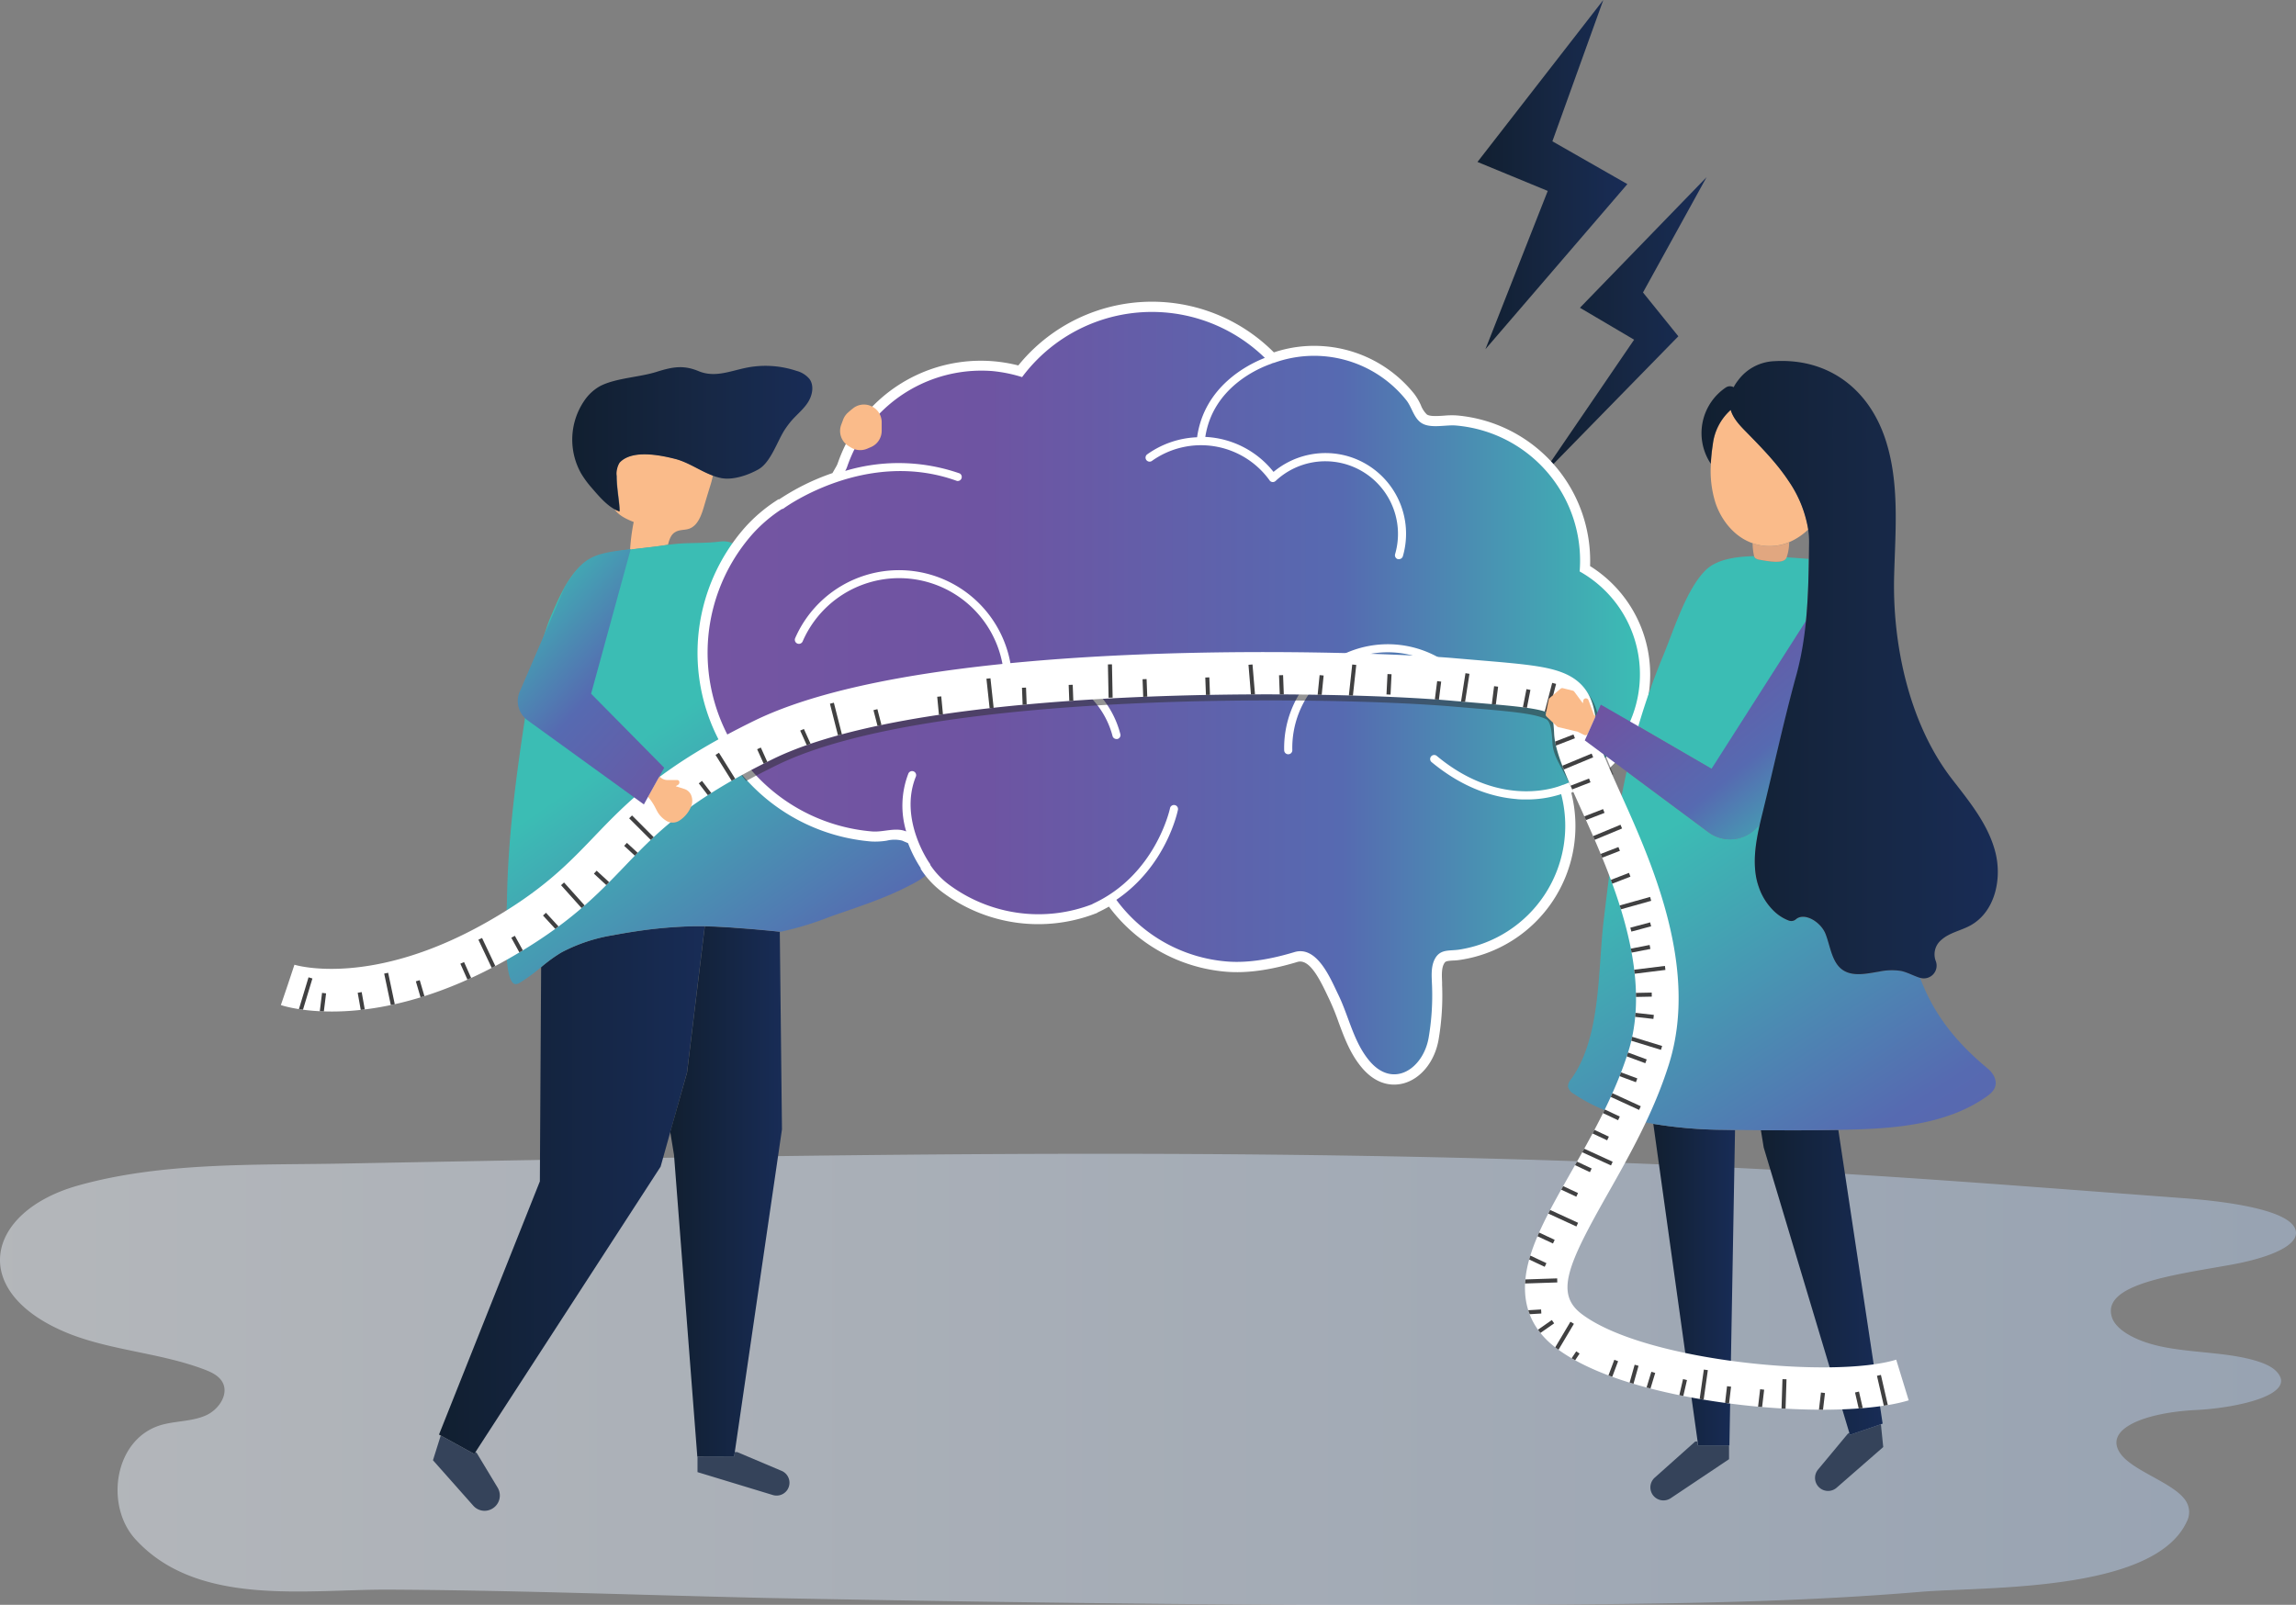 <svg xmlns="http://www.w3.org/2000/svg" xmlns:xlink="http://www.w3.org/1999/xlink" viewBox="0 0 612.43 428.17"><rect x="0" y="0" width="612.43" height="428.17" fill="#808080" stroke="none"/><defs><style>.cls-1{fill:none;}.cls-2{fill:url(#linear-gradient);}.cls-3{opacity:0.49;isolation:isolate;fill:url(#linear-gradient-2);}.cls-4{fill:#35435a;}.cls-5{fill:url(#linear-gradient-3);}.cls-6{fill:url(#linear-gradient-4);}.cls-7{fill:#fabb8a;}.cls-8{fill:url(#linear-gradient-5);}.cls-9{fill:url(#linear-gradient-6);}.cls-10{fill:url(#linear-gradient-7);}.cls-11{fill:url(#linear-gradient-8);}.cls-12{fill:#fff;}.cls-13{fill:url(#linear-gradient-9);}.cls-14{fill:url(#linear-gradient-10);}.cls-15{fill:url(#linear-gradient-11);}.cls-16{fill:url(#linear-gradient-12);}.cls-17{fill:url(#linear-gradient-13);}.cls-18{fill:url(#linear-gradient-14);}.cls-19{fill:#e1a780;}.cls-20{fill:#2d2d2d;opacity:0.5;}.cls-21{clip-path:url(#clip-path);}.cls-22{fill:#404041;}.cls-23{fill:url(#linear-gradient-15);}.cls-24{fill:url(#linear-gradient-16);}.cls-25{fill:url(#linear-gradient-17);}</style><linearGradient id="linear-gradient" x1="12125.64" y1="247.31" x2="11877.6" y2="139.23" gradientTransform="matrix(-1, 0, 0, 1, 12115.35, 0)" gradientUnits="userSpaceOnUse"><stop offset="0" stop-color="#7455a2"/><stop offset="0.3" stop-color="#6e54a2"/><stop offset="0.68" stop-color="#566ab1"/><stop offset="1" stop-color="#3bbdb4"/></linearGradient><linearGradient id="linear-gradient-2" y1="368" x2="612.43" y2="368" gradientUnits="userSpaceOnUse"><stop offset="0" stop-color="#eaf0f8"/><stop offset="1" stop-color="#b1c8e7"/></linearGradient><linearGradient id="linear-gradient-3" x1="117.07" y1="317.51" x2="187.95" y2="317.51" gradientUnits="userSpaceOnUse"><stop offset="0" stop-color="#111f30"/><stop offset="1" stop-color="#182c56"/></linearGradient><linearGradient id="linear-gradient-4" x1="178.78" y1="317.88" x2="208.57" y2="317.88" xlink:href="#linear-gradient-3"/><linearGradient id="linear-gradient-5" x1="152.66" y1="117.01" x2="216.68" y2="117.01" gradientUnits="userSpaceOnUse"><stop offset="0" stop-color="#111f30"/><stop offset="0.59" stop-color="#172846"/><stop offset="1" stop-color="#182c56"/></linearGradient><linearGradient id="linear-gradient-6" x1="299.62" y1="394.29" x2="165.06" y2="201.36" gradientTransform="matrix(1, 0, 0, 1, 0, 0)" xlink:href="#linear-gradient"/><linearGradient id="linear-gradient-7" x1="394.1" y1="46.58" x2="434.08" y2="46.58" xlink:href="#linear-gradient-5"/><linearGradient id="linear-gradient-8" x1="410.7" y1="87.41" x2="455.2" y2="87.41" xlink:href="#linear-gradient-5"/><linearGradient id="linear-gradient-9" x1="339.01" y1="96.96" x2="339.83" y2="96.96" gradientTransform="matrix(1, 0, 0, 1, 0, 0)" xlink:href="#linear-gradient"/><linearGradient id="linear-gradient-10" x1="188.74" y1="184.91" x2="437.44" y2="184.91" gradientTransform="matrix(1, 0, 0, 1, 0, 0)" xlink:href="#linear-gradient"/><linearGradient id="linear-gradient-11" x1="469.7" y1="342.14" x2="502.17" y2="342.14" xlink:href="#linear-gradient-3"/><linearGradient id="linear-gradient-12" x1="440.95" y1="342.74" x2="462.75" y2="342.74" xlink:href="#linear-gradient-3"/><linearGradient id="linear-gradient-13" x1="644.01" y1="454.69" x2="478.1" y2="199.62" gradientTransform="matrix(1, 0, 0, 1, 0, 0)" xlink:href="#linear-gradient"/><linearGradient id="linear-gradient-14" x1="601.17" y1="482.55" x2="435.27" y2="227.48" gradientTransform="matrix(1, 0, 0, 1, 0, 0)" xlink:href="#linear-gradient"/><clipPath id="clip-path"><path class="cls-1" d="M486,376.11a193.83,193.83,0,0,1-23.39-1.5c-12.36-1.53-35-5.5-47.5-14.94-7.31-5.5-9.83-13.09-7.5-22.56,1.82-7.38,6.28-15.26,11.45-24.39,5.44-9.59,11.61-20.46,15.3-32.23,6.78-21.64-4.94-47.58-12.69-64.74-4-8.87-6.91-15.29-7.13-20.1s-.76-5.09-1.55-5.46c-2.82-1.3-9.77-1.89-20.29-2.77l-5.93-.51c-32.37-2.8-139.64-4.4-180.53,15.57-22.84,11.15-31,19.64-39.61,28.63-7.3,7.61-14.85,15.49-30.94,24.66-35.94,20.49-59.77,12.72-60.77,12.38l1.83-5.37,1.79-5.39c.2.07,20.4,6.27,51.53-11.48,14.66-8.36,21.32-15.3,28.37-22.65,8.93-9.31,18.16-18.94,42.82-31,47.15-23,165.2-18.51,186.49-16.67l5.9.5c13,1.09,19.48,1.64,24.12,3.79,7,3.24,7.83,9.55,8.1,15.21.13,2.65,3.19,9.42,6.14,16,8.46,18.73,21.25,47,13.17,72.8-4.05,12.92-10.53,24.35-16.24,34.44-10.83,19.11-14.24,26.84-7,32.28,16.81,12.65,67.13,17.28,83.85,12.15l3.33,10.85C503.71,375.26,495.5,376.11,486,376.11Z"/></clipPath><linearGradient id="linear-gradient-15" x1="218.63" y1="226" x2="138.38" y2="155.2" gradientTransform="matrix(1, 0, 0, 1, 0, 0)" xlink:href="#linear-gradient"/><linearGradient id="linear-gradient-16" x1="430.24" y1="151.2" x2="488.87" y2="223.08" gradientTransform="matrix(1, 0, 0, 1, 0, 0)" xlink:href="#linear-gradient"/><linearGradient id="linear-gradient-17" x1="453.88" y1="178.66" x2="532.89" y2="178.66" xlink:href="#linear-gradient-5"/></defs><title>Asset 8</title><g id="Layer_2" data-name="Layer 2"><g id="Layer_1-2" data-name="Layer 1"><path class="cls-2" d="M215.87,150l9.27-27.4,1.28-3.11,6.31,0,2.27,0-4.79,43.91a6.84,6.84,0,0,1-5.45,6l-21.38,4.29a100.37,100.37,0,0,0-4-13.91c-2.07-4.87-4.77-11.7-9.23-15.1Z"/><path class="cls-3" d="M140.88,424.67c-12.41-.28-24.82-.5-37.22-.56-22.11-.09-51.08,4.68-67.58-13.49-8.31-9.15-5.57-27.39,7.6-30.62,3.73-.92,7.75-.82,11.25-2.38s6.27-5.8,4.33-9c-1-1.65-2.91-2.54-4.74-3.24-11.58-4.4-24.42-5-35.95-9.5C-8.81,345-4.08,323.31,20.81,316.3c22.39-6.3,47.28-5.43,70.36-5.86,135.09-2.5,270.53-5.46,404.87,3,29,1.81,57.77,4.11,86.62,6.25,13.2,1,29.72,3.52,29.77,9.24,0,4-8.68,6.94-17.27,8.49-15,2.72-34.68,5.09-31.84,14,1,3.25,5.94,6.22,12.74,7.74,5.25,1.18,11.29,1.49,17,2.2s11.53,2,13.93,4.32c6.45,6.23-9.79,9.94-21.22,10.51-13.7.68-24.86,5.06-20.14,11.67,3.29,4.6,14,7.72,17.24,12.33a5.48,5.48,0,0,1,.44,5.74c-8.69,19-54.09,17.35-71,18.77-31.3,2.63-62.74,3.13-94.14,3.37-71.22.53-142.45-.36-213.67-1.74C183.29,425.85,162.08,425.16,140.88,424.67Z"/><path class="cls-4" d="M117.56,383l-.48,1.53-1.59,5.06,10.73,12.1a4,4,0,0,0,4.92.91h0a4.06,4.06,0,0,0,1.6-5.7l-5.54-9.19-.37-.36-.36.55Z"/><path class="cls-5" d="M185.24,247.13a120.29,120.29,0,0,0-15.38,1.32q-3.13.47-6.26,1.06a44.69,44.69,0,0,0-13.85,4.61,40.45,40.45,0,0,0-5.41,3.93L144,315.19l-26.9,67.55.49.27h0l8.91,4.9.36-.55h0l49.35-76.1,2.6-9.29,4.44-15.83,4.73-39C187,247.12,186.07,247.12,185.24,247.13Z"/><path class="cls-4" d="M186.05,388.62v4.14l20.1,6.11a3.44,3.44,0,0,0,3.84-1.35h0a3.44,3.44,0,0,0-1.51-5.1l-11.82-5H196l-.17,1.17Z"/><path class="cls-6" d="M208,248.59c-2.3-.24-12.74-1.29-20-1.45l-4.73,39L178.78,302l1,6.09L186,388.62h9.82l.17-1.17,12.59-86.14Z"/><path class="cls-7" d="M178.16,145.36c.38-1.39.77-2.74,2-3.43s2.46-.45,3.64-.86c2.23-.78,3.19-3.34,3.88-5.6q.88-3,1.78-5.9a27.85,27.85,0,0,0,.71-2.72c-3.4-1.26-6.57-3.59-10.11-4.47-4-1-11.23-2.47-14.59.86a1.59,1.59,0,0,0-.2.24,3.7,3.7,0,0,0-.74,3.52c0,3.32.88,7.66.77,9.42a7.74,7.74,0,0,1-1.41-.64c1,1.68,3.2,2.72,5.14,3.49a55,55,0,0,0-1,8c.11,0,.43-.69.55-.68,3.22-.41,6.46-.71,9.29-1.18Z"/><path class="cls-8" d="M215.94,101.14a6.7,6.7,0,0,0-3.51-2.2,26.06,26.06,0,0,0-13.68-.76c-4.31.93-8.19,2.59-12.43.83-4-1.66-6.91-1.15-11.18.2-4.63,1.46-10.77,1.62-15,3.76a12.36,12.36,0,0,0-4.33,4,18.39,18.39,0,0,0-.76,19.42,25.89,25.89,0,0,0,2.72,3.7c1.73,2,3.74,4.42,6.06,5.73a7.74,7.74,0,0,0,1.41.64c.11-1.76-.79-6.1-.77-9.42a6.28,6.28,0,0,1,.74-3.52,1.59,1.59,0,0,1,.2-.24c3.36-3.33,10.62-1.86,14.59-.86,3.54.88,6.71,3.21,10.11,4.47a13.53,13.53,0,0,0,2.31.67c3.1.59,7.13-.79,9.84-2.31,3.35-1.86,5.08-7.61,7.11-10.68a23.77,23.77,0,0,1,1.82-2.41c1.43-1.63,3.17-3,4.34-4.85S217.2,102.91,215.94,101.14Z"/><path class="cls-9" d="M248.94,228.49c-1.64-2.36-7.2-3.94-9.7-5.38a84.86,84.86,0,0,1-15.71-11.37A57.3,57.3,0,0,1,208.72,189a98.25,98.25,0,0,1-3.63-13.51c-.51-2.48-1-5-1.37-7.46-.9-5.39-1.62-11-3.69-16.12-.47-1.2-1-2.41-1.48-3.64a6,6,0,0,0-6.45-3.79c-4.62.61-9.17.15-13.94.89l-.29,0c-2.83.47-6.07.77-9.29,1.18a44.7,44.7,0,0,0-10.21,2.25,10.35,10.35,0,0,0-2.58,1.47c-4.47,3.4-7.16,10.22-9.24,15.09a101.41,101.41,0,0,0-4,13.91c-1.2,5.17-2.21,10.31-2.66,13.29-1.13,7.44-2.18,14.9-3,22.38-.91,8.35-1.53,16.74-1.66,25.14,0,.93-.16,3.55-.22,6.68-.14,6.59.06,15.47,2.43,15.8a2.1,2.1,0,0,0,1.26-.4,43.6,43.6,0,0,0,5.64-4.14,40.45,40.45,0,0,1,5.41-3.93,44.69,44.69,0,0,1,13.85-4.61q3.12-.6,6.26-1.06a120.29,120.29,0,0,1,15.38-1.32c.83,0,1.74,0,2.71,0,7.27.16,17.71,1.21,20,1.45l.47,0a82.43,82.43,0,0,0,12.88-3.93c7.28-2.59,14.72-4.87,21.55-8.5C245.05,235.05,251.1,231.61,248.94,228.49Z"/><polygon class="cls-10" points="427.66 0 394.1 43.21 412.84 50.94 396.22 93.16 434.08 49.12 414.08 37.7 427.66 0"/><polygon class="cls-11" points="455.2 47.28 421.43 82.11 435.88 90.63 410.7 127.53 447.68 89.72 438.25 78.03 455.2 47.28"/><path class="cls-12" d="M424.13,151.05a38.92,38.92,0,0,0-35.64-40.22,22.18,22.18,0,0,0-3.35.07c-1.66.11-3.72.25-4.54-.32a6.93,6.93,0,0,1-1.62-2.52,15.35,15.35,0,0,0-1.77-3,34.15,34.15,0,0,0-23.83-12.67A33.85,33.85,0,0,0,339.84,94l0,0-.06,0-.51-.5a45.87,45.87,0,0,0-67.65,4,40.93,40.93,0,0,0-6.67-1.12A40.38,40.38,0,0,0,228.18,114a43.4,43.4,0,0,0-4.72,9.58,4.84,4.84,0,0,1-.34.76l-1.07,1.88a61.49,61.49,0,0,0-14.2,7l-.25,0-.57.38a41.6,41.6,0,0,0-8.27,7.06A50.73,50.73,0,0,0,186.23,170a50.51,50.51,0,0,0,46.2,54.51,19.34,19.34,0,0,0,4.13-.23,8.4,8.4,0,0,1,4.09,0l1.57.68a34.3,34.3,0,0,0,3.36,6.62l0,.24.33.49a23.87,23.87,0,0,0,5.83,6,42.6,42.6,0,0,0,40.48,5.42l.39-.15.18-.14q1.56-.73,3-1.56A43.43,43.43,0,0,0,327,259.25c5.51.46,11.74-.39,19.05-2.6,3.07-.93,5.68,4,7.88,8.62.22.47.42.9.61,1.28a63.51,63.51,0,0,1,2.5,6.15c1.58,4.26,3.21,8.67,6.37,12.33,3,3.46,6.09,4.34,8.45,4.34a10,10,0,0,0,2.55-.34c4.62-1.27,8.27-5.81,9.3-11.57a69.44,69.44,0,0,0,.95-14.71l0-.74c-.08-1.83-.17-3.73.54-4.94.33-.58.54-.69,2.44-.81.6,0,1.28-.08,2-.19a36.1,36.1,0,0,0,29.48-44.56,34.15,34.15,0,0,0,5.05-60.46Z"/><path class="cls-13" d="M339.05,97.11c.25-.1.51-.2.78-.29a8.18,8.18,0,0,0-.82.26Z"/><path class="cls-14" d="M421.35,152.52a36.18,36.18,0,0,0-33.08-39c-2.69-.22-6.84.91-9.2-.72-2-1.36-2.51-4.28-4-6.09a31.47,31.47,0,0,0-35.2-9.92l-.07,0h0c-.27.09-.53.19-.78.29l0,0c-3.3,1.15-15.5,6.27-17.52,19.49a24.67,24.67,0,0,1,18.2,9.33,21.65,21.65,0,0,1,19.84-4.18,21.55,21.55,0,0,1,14.66,26.68,1.09,1.09,0,0,1-1.12.78l-.22,0a1.08,1.08,0,0,1-.73-1.34,19.38,19.38,0,0,0-31.86-19.54,1.08,1.08,0,0,1-1.52,0,1,1,0,0,1-.13-.18,22.55,22.55,0,0,0-31.4-5.12,1.08,1.08,0,0,1-1.26-1.75,24.49,24.49,0,0,1,13.35-4.59c1.9-13.55,13.45-19.37,18.07-21.18a43.16,43.16,0,0,0-64.75,5.13A38.7,38.7,0,0,0,264.71,99a37.93,37.93,0,0,0-34.3,16.49,40.77,40.77,0,0,0-4.43,9,6.44,6.44,0,0,1-.53,1.15,49.49,49.49,0,0,1,30.54.67,1.08,1.08,0,0,1-.74,2c-24.15-8.76-46,7.15-46.18,7.31a1.17,1.17,0,0,1-.55.21,39.18,39.18,0,0,0-7.75,6.6,47.84,47.84,0,0,0,31.88,79.4c3,.24,6.26-1.19,9.07,0a23.83,23.83,0,0,1,.54-15.35,1.08,1.08,0,1,1,2,.8c-4.54,11.38,3.64,23,3.72,23.07a1,1,0,0,1,.19.46,21.16,21.16,0,0,0,5.19,5.38,40.21,40.21,0,0,0,20.34,7.59,39.79,39.79,0,0,0,17.6-2.52,1.64,1.64,0,0,1,.22-.14c16.71-7.69,20.51-25.23,20.55-25.4a1.08,1.08,0,1,1,2.11.43c-.14.68-3.23,15-16.41,23.92a40.66,40.66,0,0,0,29.44,16.45c6,.49,12.26-.75,18.06-2.5,6.11-1.84,9.72,7.31,11.67,11.29,2.87,5.85,4.13,12.86,8.49,17.9,6.29,7.27,14.17,1.88,15.63-6.28a67,67,0,0,0,.91-14.14c-.09-2.33-.36-5,.86-7.13,1.46-2.51,3.82-1.91,6.36-2.3a33.41,33.41,0,0,0,27.23-41.49,29.6,29.6,0,0,1-9.71,1.42c-.72,0-1.49,0-2.3-.11-5.9-.48-14-2.74-22.62-9.91a1.08,1.08,0,0,1,1.38-1.65c17.69,14.78,33.37,7.91,33.53,7.84a1.18,1.18,0,0,1,.31-.08,31.47,31.47,0,0,0,4.34-56.92ZM298.06,197.16a.89.89,0,0,1-.36,0,1.07,1.07,0,0,1-.95-.81,23,23,0,0,0-27.66-16.53l-.15,0-.21,0a1.09,1.09,0,0,1-1.32-.77,1.07,1.07,0,0,1,.16-.88,28.05,28.05,0,0,0-53.47-7.05,1.07,1.07,0,1,1-2-.86,30.21,30.21,0,0,1,57.5,7.15,25.16,25.16,0,0,1,29.2,18.31A1.07,1.07,0,0,1,298.06,197.16ZM389.23,181a1.07,1.07,0,0,1-1.52,0,25.49,25.49,0,0,0-43,19.13,1.07,1.07,0,0,1-1.05,1.1h-.12a1.08,1.08,0,0,1-1-1,27.65,27.65,0,0,1,46.68-20.75A1.07,1.07,0,0,1,389.23,181Z"/><path class="cls-7" d="M224.39,113.31l.51-1.37a4.79,4.79,0,0,1,1.25-1.83c.41-.37.93-.82,1.48-1.24a4.68,4.68,0,0,1,4.38-.67h0a4.72,4.72,0,0,1,3.17,4.46v2.28a4.73,4.73,0,0,1-2.84,4.33l-1,.43a4.72,4.72,0,0,1-4.35-.3l-.65-.4A4.71,4.71,0,0,1,224.39,113.31Z"/><path class="cls-1" d="M482.34,141.24a16.83,16.83,0,0,1-5.1,3.41,12.7,12.7,0,0,1-.67,4c2.09.14,4.1.31,5.95.43l.06-4.34A23.1,23.1,0,0,0,482.34,141.24Z"/><path class="cls-4" d="M493.28,382.26l-.41.28-7.93,9.54a3.48,3.48,0,0,0,.46,4.9h0a3.47,3.47,0,0,0,4.5-.06l12.43-10.85-.48-4.68-.14-1.41-8.26,2.84Z"/><path class="cls-4" d="M452.77,384.59h-.59l-10.8,9.64a3.49,3.49,0,0,0-.2,5h0a3.5,3.5,0,0,0,4.46.49l15.56-10.41v-3.68h-8.29Z"/><path class="cls-15" d="M490.35,301.46q-10.32.18-20.65.1l.75,4.6,22.83,76.1.17.56,8.26-2.84.46-.16Z"/><path class="cls-16" d="M441,299.85l11.82,84.74.14,1.05h8.34l1.5-84.15-3.16-.05A120,120,0,0,1,441,299.85Z"/><path class="cls-17" d="M472.36,196.2l7-16.93c2.59-9.83,3-20.09,3.12-30.16-1.85-.12-3.86-.29-5.95-.43a2.06,2.06,0,0,1-.37.58c-1.2,1.17-5.22.36-6.79.09a2.4,2.4,0,0,1-1.22-.46,1.3,1.3,0,0,1-.3-.51c-4.94.11-9.49.88-12.32,3.23a6.41,6.41,0,0,0-.55.49c-5.24,5.16-8.56,16.14-11.35,22.84A184.3,184.3,0,0,0,437,193.76l19.51,11.34Z"/><path class="cls-18" d="M530.1,285c-8.78-7.29-14.45-14.8-17.93-24.08-1.56-.48-3.22-1.43-5-1.83a15.94,15.94,0,0,0-5.9.16c-3.27.53-6.58,1.29-9.22-.13-3.34-1.79-3.71-6.31-5.06-9.85-1.23-3.22-5.62-5.91-7.91-4a1.87,1.87,0,0,1-1.86.38l-.22-.08a11.56,11.56,0,0,1-3.54-2.22,16.06,16.06,0,0,1-4.27-6.57,17.72,17.72,0,0,1-.83-3.24c-.7-4.51,0-9.08,1.06-13.56l-1,1A9.73,9.73,0,0,1,455.65,222l-21.76-16.17c-2.91,13.09-4.53,26.43-6.13,39.75-1.56,12.93-.64,31.2-8.63,42.25a3.26,3.26,0,0,0-.89,2,2.89,2.89,0,0,0,1.55,2c6.28,4.26,13.61,6.65,21.16,8a120,120,0,0,0,18.64,1.59l3.16.05c2.31,0,4.63.06,6.95.07q10.32.07,20.65-.1h.15c13.57-.23,28-1,39.15-8.7,1.75-1.2,3.57-2.82,2.21-5.64A6.61,6.61,0,0,0,530.1,285Z"/><path class="cls-19" d="M468.08,145.12l-.59-.19a15.07,15.07,0,0,0,.4,3.45,1.3,1.3,0,0,0,.3.51,2.4,2.4,0,0,0,1.22.46c1.57.27,5.59,1.08,6.79-.09a2.06,2.06,0,0,0,.37-.58,12.44,12.44,0,0,0,.66-4A13.55,13.55,0,0,1,468.08,145.12Z"/><path class="cls-7" d="M477.12,128.34c-3.23-4.88-7.38-9.08-11.48-13.27l-.19-.19c-1.57-1.62-3.16-3.36-3.78-5.51a14.55,14.55,0,0,0-4.78,9.23,48.8,48.8,0,0,0-.53,5.12,28.43,28.43,0,0,0,1.23,10.47c1.61,4.78,5.16,9.11,9.9,10.74l.59.19a13.55,13.55,0,0,0,9.15-.47,16.76,16.76,0,0,0,5.11-3.41A31.93,31.93,0,0,0,477.12,128.34Z"/><path class="cls-20" d="M388.83,177.23c-21.29-1.84-139.34-6.36-186.49,16.67-3.51,1.72-6.7,3.38-9.63,5a50.67,50.67,0,0,0,6.32,9.46c2.54-1.38,5.28-2.8,8.29-4.27,40.89-20,148.16-18.36,180.53-15.56l5.94.5c10.51.88,15.7,1.48,18.51,2.78.79.37,1.55,1.38,1.78,6.22.18,4,2.53,6.37,5.47,13,3.58-1.57,8-1.87,10.79-4.49-1.85-4.26-3.3-8-3.39-9.8-.27-5.66-1.14-12-8.1-15.21-4.64-2.15-11.15-2.7-24.11-3.79Z"/><path class="cls-12" d="M486,376.11a193.83,193.83,0,0,1-23.39-1.5c-12.36-1.53-35-5.5-47.5-14.94-7.31-5.5-9.83-13.09-7.5-22.56,1.82-7.38,6.28-15.26,11.45-24.39,5.44-9.59,11.61-20.46,15.3-32.23,6.78-21.64-4.94-47.58-12.69-64.74-4-8.87-6.91-15.29-7.13-20.1s-.76-5.09-1.55-5.46c-2.82-1.3-9.77-1.89-20.29-2.77l-5.93-.51c-32.37-2.8-139.64-4.4-180.53,15.57-22.84,11.15-31,19.64-39.61,28.63-7.3,7.61-14.85,15.49-30.94,24.66-35.94,20.49-59.77,12.72-60.77,12.38l1.83-5.37,1.79-5.39c.2.07,20.4,6.27,51.53-11.48,14.66-8.36,21.32-15.3,28.37-22.65,8.93-9.31,18.16-18.94,42.82-31,47.15-23,165.2-18.51,186.49-16.67l5.9.5c13,1.09,19.48,1.64,24.12,3.79,7,3.24,7.83,9.55,8.1,15.21.13,2.65,3.19,9.42,6.14,16,8.46,18.73,21.25,47,13.17,72.8-4.05,12.92-10.53,24.35-16.24,34.44-10.83,19.11-14.24,26.84-7,32.28,16.81,12.65,67.13,17.28,83.85,12.15l3.33,10.85C503.71,375.26,495.5,376.11,486,376.11Z"/><g class="cls-21"><rect class="cls-22" x="76.29" y="264.61" width="8.89" height="1.08" transform="matrix(0.29, -0.96, 0.96, 0.29, -196.43, 265.78)"/><rect class="cls-22" x="103.4" y="259.54" width="1.08" height="8.89" transform="translate(-52.26 27.14) rotate(-11.91)"/><rect class="cls-22" x="129.45" y="250.06" width="1.08" height="8.89" transform="translate(-96.38 80.08) rotate(-25.33)"/><rect class="cls-22" x="152.48" y="234.67" width="1.08" height="8.89" transform="translate(-120.55 163.28) rotate(-41.89)"/><rect class="cls-22" x="170.81" y="216.63" width="1.08" height="8.89" transform="translate(-106.12 185.73) rotate(-44.96)"/><rect class="cls-22" x="193.13" y="200.45" width="1.08" height="8.89" transform="translate(-79.15 133.76) rotate(-32)"/><rect class="cls-22" x="222.46" y="187.47" width="1.08" height="8.89" transform="translate(-40.43 60.9) rotate(-14.27)"/><rect class="cls-22" x="263.6" y="180.99" width="1.08" height="8.89" transform="translate(-18.38 29.42) rotate(-6.16)"/><rect class="cls-22" x="294.95" y="178.23" width="1.08" height="8.89" transform="matrix(1, -0.02, 0.02, 1, -2.99, 4.93)"/><rect class="cls-22" x="333.38" y="177.32" width="1.08" height="8.89" transform="translate(-13.85 28.14) rotate(-4.73)"/><rect class="cls-22" x="356.31" y="181.23" width="8.89" height="1.08" transform="translate(140.96 520.7) rotate(-83.78)"/><rect class="cls-22" x="386.32" y="183.55" width="8.89" height="1.08" transform="translate(148.6 541.79) rotate(-81.13)"/><rect class="cls-22" x="408.97" y="186.08" width="8.89" height="1.08" transform="translate(129 539.95) rotate(-75.46)"/><rect class="cls-22" x="416.2" y="202.72" width="8.89" height="1.08" transform="translate(-45.79 176.93) rotate(-22.56)"/><rect class="cls-22" x="423.91" y="221.71" width="8.89" height="1.08" transform="translate(-52.49 181.34) rotate(-22.56)"/><rect class="cls-22" x="431.57" y="240.46" width="8.89" height="1.08" transform="translate(-48.93 126.91) rotate(-15.69)"/><rect class="cls-22" x="435.31" y="258.25" width="8.89" height="1.08" transform="translate(-28.51 56.09) rotate(-7.07)"/><rect class="cls-22" x="438.42" y="273.85" width="1.08" height="8.89" transform="translate(44.12 616.28) rotate(-72.94)"/><rect class="cls-22" x="432.86" y="289.34" width="1.08" height="8.89" transform="translate(-14.52 564.92) rotate(-65.32)"/><rect class="cls-22" x="425.38" y="304.18" width="1.08" height="8.89" transform="translate(-32.38 566.74) rotate(-65.32)"/><rect class="cls-22" x="416.15" y="320.46" width="1.08" height="8.89" transform="translate(-52.54 567.84) rotate(-65.32)"/><rect class="cls-22" x="406.5" y="341.19" width="8.89" height="1.08" transform="translate(-11.12 13.84) rotate(-1.9)"/><rect class="cls-22" x="412.65" y="356.23" width="8.89" height="1.08" transform="translate(-102.69 533.05) rotate(-59.28)"/><rect class="cls-22" x="430.8" y="365.07" width="8.89" height="1.08" transform="matrix(0.27, -0.96, 0.96, 0.27, -33.16, 687.64)"/><rect class="cls-22" x="449.97" y="369.35" width="8.89" height="1.08" transform="translate(24.3 767.79) rotate(-81.92)"/><rect class="cls-22" x="471.38" y="371.86" width="8.89" height="1.08" transform="translate(88.28 835.97) rotate(-88.15)"/><rect class="cls-22" x="501.63" y="366.83" width="1.08" height="8.89" transform="translate(-70.25 121.58) rotate(-12.91)"/><rect class="cls-22" x="495.39" y="371.36" width="1.08" height="5.44" transform="translate(-71.03 120.22) rotate(-12.91)"/><rect class="cls-22" x="483.22" y="373.76" width="5.44" height="1.08" transform="translate(57.27 813.02) rotate(-83.27)"/><rect class="cls-22" x="466.98" y="372.87" width="5.44" height="1.08" transform="translate(43.83 796.11) rotate(-83.27)"/><rect class="cls-22" x="458.16" y="372.05" width="5.44" height="1.08" transform="translate(36.85 786.64) rotate(-83.27)"/><rect class="cls-22" x="446.12" y="370.16" width="5.44" height="1.08" transform="translate(-13.2 724.83) rotate(-77.02)"/><rect class="cls-22" x="437.5" y="368.24" width="5.44" height="1.08" transform="translate(-40.68 682.67) rotate(-73.09)"/><rect class="cls-22" x="427.41" y="364.95" width="5.44" height="1.08" transform="translate(-63.31 639.56) rotate(-69.4)"/><rect class="cls-22" x="418.65" y="360.78" width="5.44" height="1.08" transform="matrix(0.55, -0.83, 0.83, 0.55, -112.26, 514.1)"/><rect class="cls-22" x="409.29" y="353.66" width="5.44" height="1.08" transform="translate(-128.63 300.17) rotate(-34.98)"/><rect class="cls-22" x="406.36" y="346.98" width="5.44" height="1.08" transform="matrix(1, -0.06, 0.06, 1, -21.55, 27.09)"/><rect class="cls-22" x="409.24" y="333.58" width="1.08" height="5.44" transform="translate(-68.73 564.43) rotate(-64.86)"/><rect class="cls-22" x="411.47" y="327.43" width="1.08" height="5.44" transform="translate(-61.87 562.93) rotate(-64.87)"/><rect class="cls-22" x="421.34" y="308.39" width="1.08" height="5.44" transform="translate(-38.96 560.91) rotate(-64.87)"/><rect class="cls-22" x="428.82" y="294.49" width="1.08" height="5.44" transform="translate(-22.09 559.65) rotate(-64.86)"/><rect class="cls-22" x="435.99" y="279.52" width="1.08" height="5.44" transform="translate(20.29 593.64) rotate(-69.69)"/><rect class="cls-22" x="435.68" y="263.73" width="5.44" height="1.08" transform="matrix(1, -0.02, 0.02, 1, -5.82, 9.91)"/><rect class="cls-22" x="432.98" y="245.83" width="5.44" height="1.08" transform="matrix(0.97, -0.26, 0.26, 0.97, -49.04, 121.62)"/><rect class="cls-22" x="426.64" y="226.95" width="5.44" height="1.08" transform="translate(-53.19 170.48) rotate(-21.18)"/><rect class="cls-22" x="418.79" y="208.67" width="5.44" height="1.08" transform="translate(-47.11 166.41) rotate(-21.18)"/><rect class="cls-22" x="414.64" y="196.92" width="5.44" height="1.08" transform="translate(-43.15 164.11) rotate(-21.18)"/><rect class="cls-22" x="404.42" y="186.08" width="5.44" height="1.08" transform="translate(145.34 550) rotate(-78.85)"/><rect class="cls-22" x="395.98" y="185.28" width="5.44" height="1.08" transform="translate(164.14 557.94) rotate(-82.76)"/><rect class="cls-22" x="380.79" y="183.93" width="5.44" height="1.08" transform="translate(152.21 541.69) rotate(-82.76)"/><rect class="cls-22" x="368.53" y="183.05" width="5.44" height="1.08" transform="matrix(0.05, -1, 1, 0.05, 168.35, 544.65)"/><rect class="cls-22" x="341.26" y="180.15" width="1.08" height="5.44" transform="translate(-6.64 13) rotate(-2.16)"/><rect class="cls-22" x="304.87" y="181.18" width="1.08" height="5.44" transform="translate(-6.69 11.6) rotate(-2.15)"/><rect class="cls-22" x="272.7" y="183.48" width="1.08" height="5.44" transform="translate(-6.82 10.42) rotate(-2.16)"/><rect class="cls-22" x="233.46" y="188.44" width="1.08" height="5.44" transform="matrix(0.97, -0.25, 0.25, 0.97, -40.58, 65.05)"/><rect class="cls-22" x="214.51" y="194.48" width="1.08" height="5.44" transform="translate(-62.08 105.9) rotate(-24.29)"/><rect class="cls-22" x="187.93" y="208.11" width="1.08" height="5.44" transform="translate(-89.32 157.91) rotate(-37.42)"/><rect class="cls-22" x="178.22" y="215.21" width="1.08" height="5.44" transform="translate(-95.64 153.47) rotate(-37.42)"/><rect class="cls-22" x="168.32" y="224.38" width="1.08" height="5.44" transform="translate(-112.58 197.4) rotate(-47.34)"/><rect class="cls-22" x="160.24" y="231.83" width="1.08" height="5.44" transform="translate(-120.66 193.88) rotate(-47.35)"/><rect class="cls-22" x="137.61" y="249.61" width="1.08" height="5.44" transform="translate(-104.59 97.96) rotate(-28.85)"/><rect class="cls-22" x="146.53" y="243.19" width="1.08" height="5.44" transform="translate(-127.56 164.19) rotate(-42.55)"/><rect class="cls-22" x="111.67" y="261.56" width="1.08" height="5.44" transform="translate(-69.86 42.27) rotate(-16.35)"/><rect class="cls-22" x="83.39" y="267.14" width="5.44" height="1.08" transform="translate(-190.08 320.46) rotate(-82.99)"/><rect class="cls-22" x="95.87" y="264.74" width="1.08" height="5.44" transform="translate(-45.4 21.05) rotate(-10.1)"/><rect class="cls-22" x="123.87" y="256.65" width="1.08" height="5.44" transform="translate(-94.85 73.15) rotate(-24.03)"/><rect class="cls-22" x="203.02" y="199.44" width="1.08" height="5.44" transform="translate(-65.13 101.62) rotate(-24.29)"/><rect class="cls-22" x="250.26" y="185.81" width="1.08" height="5.44" transform="translate(-16.73 24.6) rotate(-5.43)"/><rect class="cls-22" x="285.15" y="182.72" width="1.08" height="5.44" transform="translate(-6.78 10.89) rotate(-2.16)"/><rect class="cls-22" x="321.59" y="180.75" width="1.08" height="5.44" transform="translate(-6.68 12.26) rotate(-2.16)"/><rect class="cls-22" x="349.52" y="182.33" width="5.44" height="1.08" transform="translate(135.19 515.14) rotate(-84.28)"/><rect class="cls-22" x="422.54" y="216.83" width="5.44" height="1.08" transform="translate(-49.81 168.31) rotate(-21.18)"/><rect class="cls-22" x="429.45" y="233.84" width="5.44" height="1.08" transform="translate(-55.49 171.96) rotate(-21.18)"/><rect class="cls-22" x="434.72" y="252.66" width="5.44" height="1.08" transform="translate(-40.38 88.42) rotate(-11.04)"/><rect class="cls-22" x="437.86" y="268.31" width="1.08" height="5.44" transform="translate(120.03 676.35) rotate(-83.58)"/><rect class="cls-22" x="433.44" y="284.53" width="1.08" height="5.44" transform="translate(13.92 594.5) rotate(-69.68)"/><rect class="cls-22" x="425.93" y="299.9" width="1.08" height="5.44" transform="translate(-28.63 560.18) rotate(-64.87)"/><rect class="cls-22" x="417.69" y="314.92" width="1.08" height="5.44" transform="translate(-47 561.31) rotate(-64.86)"/></g><path class="cls-7" d="M175.91,207.11a2.76,2.76,0,0,0,2.19,1h2.54a.56.56,0,0,1,.54.38h0a.78.78,0,0,1-.36.93l-.59.34,2.3.73a2.94,2.94,0,0,1,1.74,1.47h0a3.92,3.92,0,0,1,0,3.38h0a8.08,8.08,0,0,1-3,3.56h0a3.27,3.27,0,0,1-3.35.2h0a6.84,6.84,0,0,1-2.74-2.87l-.45-.87a14,14,0,0,0-1.89-2.78h0l3.06-5.51Z"/><path class="cls-23" d="M157.67,185.08l19.5,19.76-1.26,2.27-3.06,5.51-1.1,2L140.49,192a6.36,6.36,0,0,1-1.94-7.28l12.14-28.2c4.91-8,7.37-8.87,17.54-10Z"/><path class="cls-7" d="M425.21,190.84l-1.51-4.05a.71.71,0,0,0-.59-.46h0a.7.7,0,0,0-.79.6l-.11.7-2.29-3.1a.73.73,0,0,0-.41-.27l-2.62-.65a.7.7,0,0,0-.64.15l-2.91,2.48a.83.83,0,0,0-.24.4l-.79,3.87a.71.71,0,0,0,.21.66l2.79,2.64a.77.77,0,0,0,.33.18l4.86,1.16a.53.53,0,0,1,.15,0l1.9.93a.72.72,0,0,0,1-.35l2.13-4.75Z"/><path class="cls-24" d="M484.19,161.77,456.53,205.1,437,193.76,427,188,425.65,191l-2.43,5.43-.5,1.1,11.17,8.3L455.65,222A9.73,9.73,0,0,0,468.47,221l1-1c.25-1.09.51-2.17.78-3.25,3-12.22,5.63-24.58,9-36.71.07-.24.13-.48.19-.72Z"/><path class="cls-25" d="M532.11,226.88c-2-7.27-7-13.27-11.62-19.26-11.26-14.7-15.75-35.72-15.25-54.06.33-12.2,1.49-24.73-2.32-36.32-4.51-13.71-15.47-21.72-29.63-20.88a12.63,12.63,0,0,0-9.72,5.18,10.67,10.67,0,0,0-1.14,1.77h0a2,2,0,0,0-2.1.08,14.69,14.69,0,0,0-4,20.33,48.8,48.8,0,0,1,.53-5.12,14.55,14.55,0,0,1,4.78-9.23c.62,2.15,2.21,3.89,3.78,5.51l.19.19c4.1,4.19,8.25,8.39,11.48,13.27a31.93,31.93,0,0,1,5.22,12.9,23.1,23.1,0,0,1,.24,3.53l-.06,4.34c-.15,10.07-.53,20.33-3.12,30.16-.06.24-.12.48-.19.72-3.34,12.13-6,24.49-9,36.71-.27,1.08-.53,2.16-.78,3.25-1,4.48-1.76,9.05-1.06,13.56a17.72,17.72,0,0,0,.83,3.24,16.06,16.06,0,0,0,4.27,6.57,11.56,11.56,0,0,0,3.54,2.22l.22.08a1.87,1.87,0,0,0,1.86-.38c2.29-1.93,6.68.76,7.91,4,1.35,3.54,1.72,8.06,5.06,9.85,2.64,1.42,6,.66,9.22.13a15.94,15.94,0,0,1,5.9-.16c1.74.4,3.4,1.35,5,1.83l.06,0a3.4,3.4,0,0,0,4.13-4.49,5,5,0,0,1,1.45-5.6c2.21-2,5.31-2.5,7.88-3.94C532.27,243.16,534.15,234.14,532.11,226.88Z"/></g></g></svg>